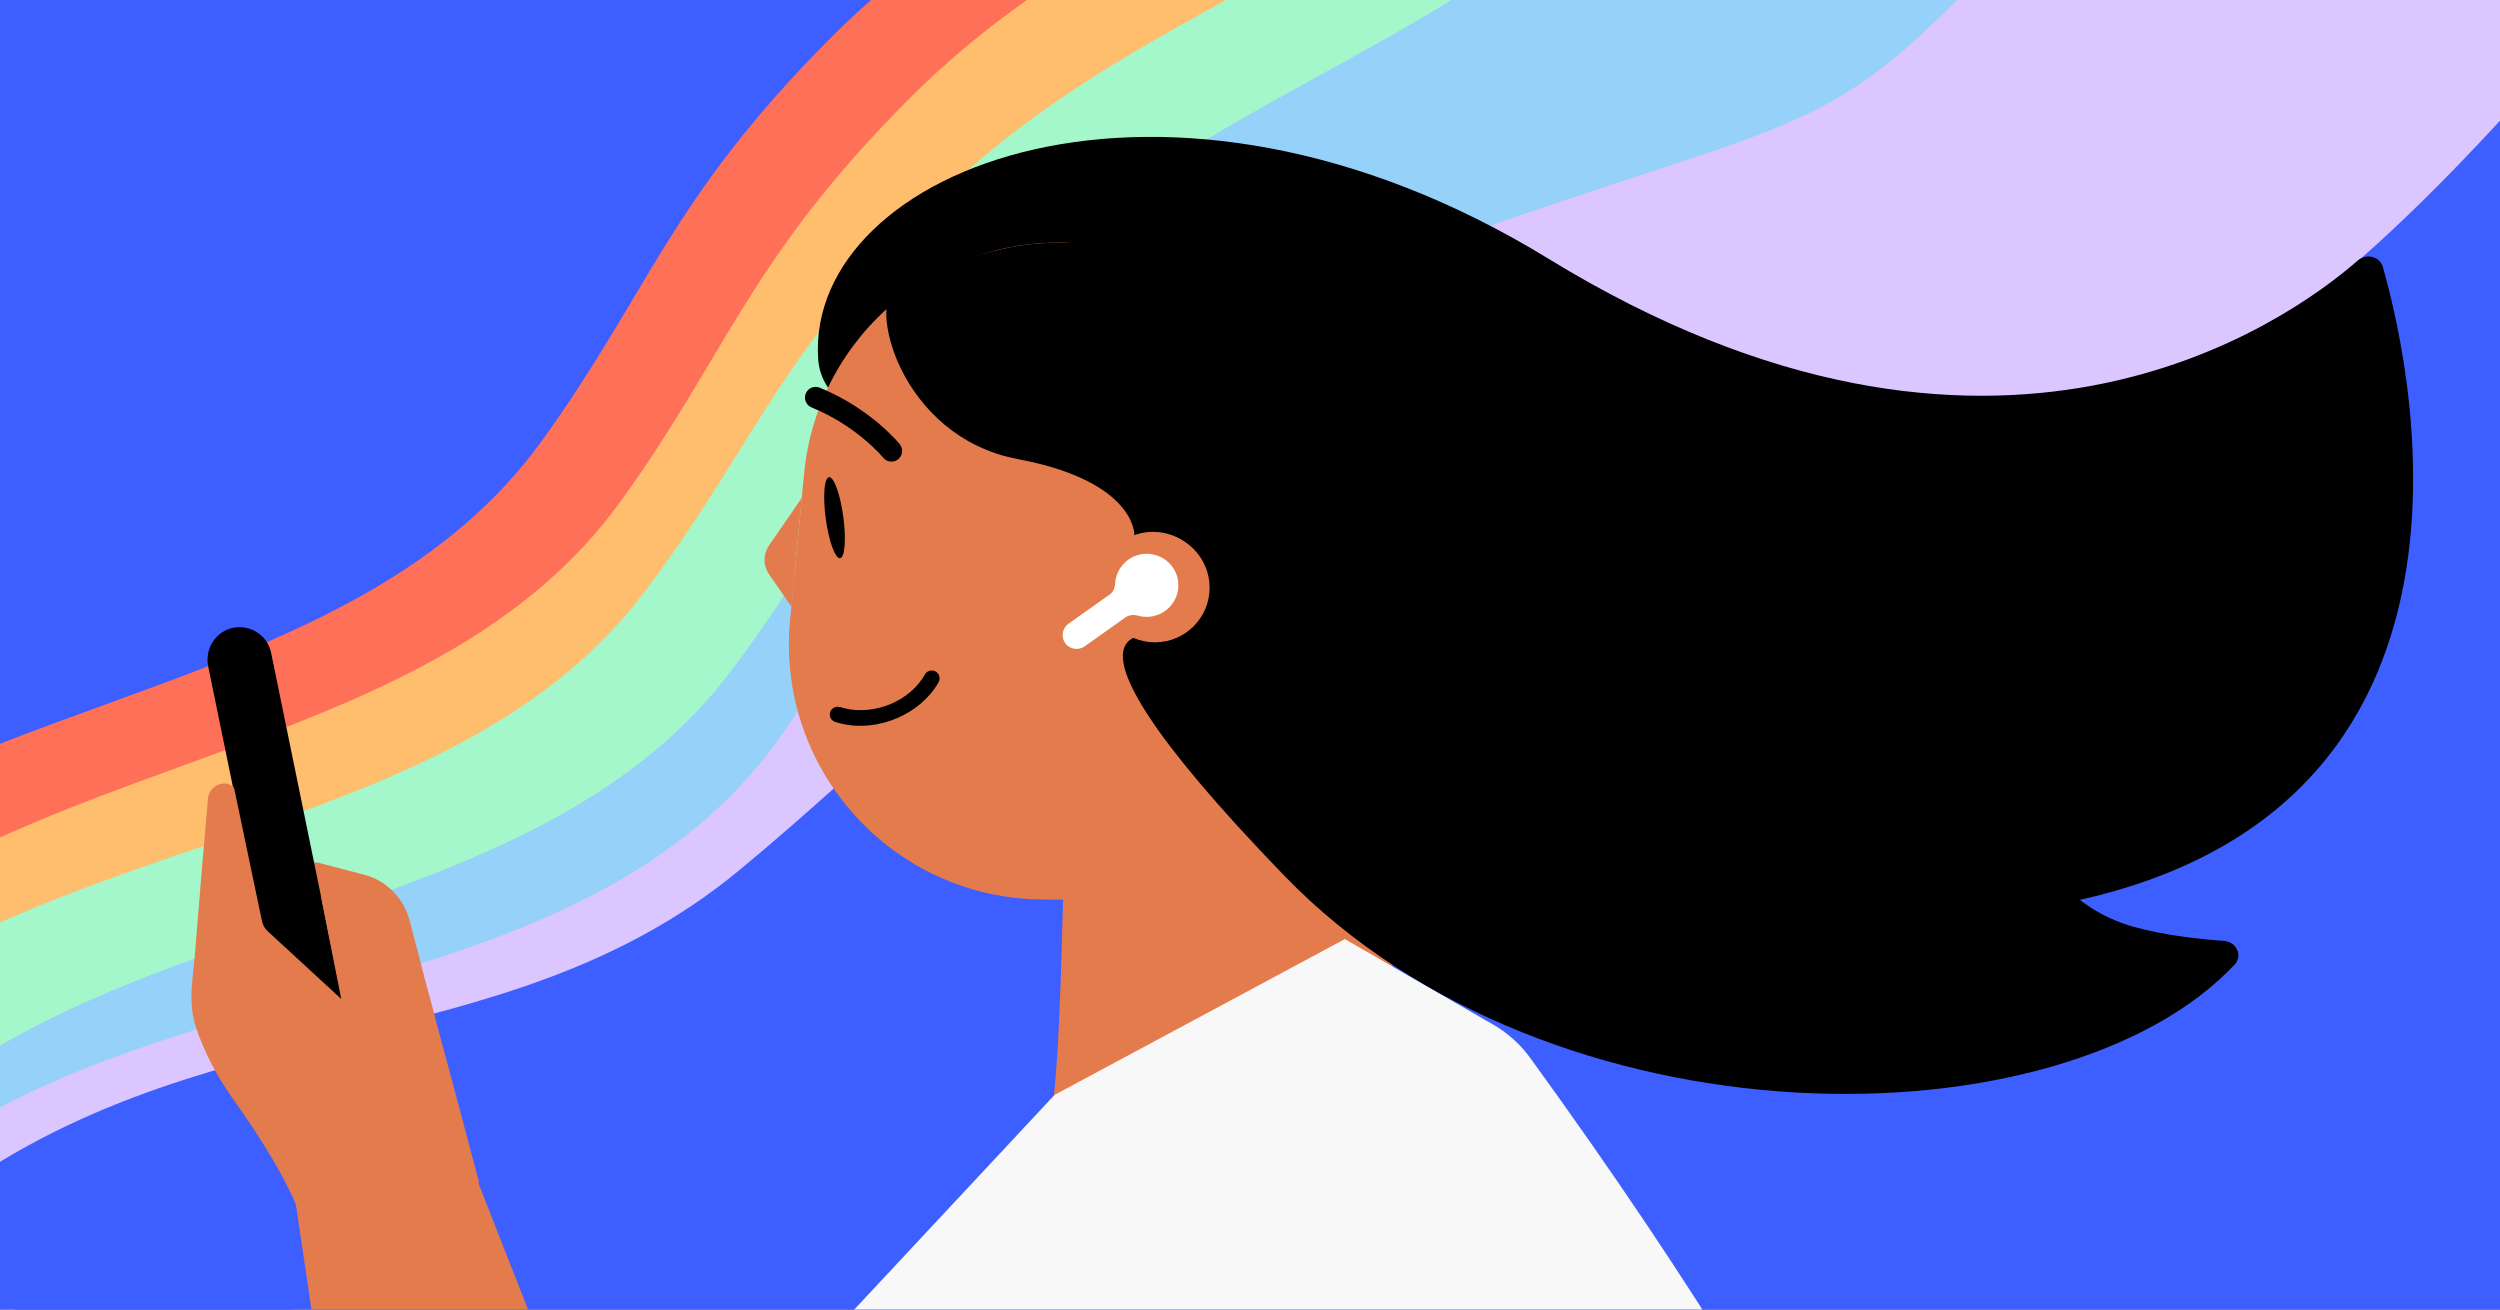 <svg fill="none" height="495" viewBox="0 0 945 495" width="945" xmlns="http://www.w3.org/2000/svg" xmlns:xlink="http://www.w3.org/1999/xlink"><rect x="0" y="0" width="945" height="495" fill="#333333" stroke="none"/><clipPath id="clip0_9422_12"><path d="M0 0H945V495H0Z"/></clipPath><g clip-path="url(#clip0_9422_12)"><path d="M0 0H945V495H0Z" fill="#3e5fff"/><path d="M-98.432 334.968C-210.103 427.472-315.733 606.144-315.733 606.144L85.472 428.326 1307.21-57.197 829.769-525.623C829.769-525.623 688.52-512.469 620.353-395.418 577.098-321.144 600.516-221.689 545.449-155.696 478.706-75.709 387.386-59.339 313.868 14.467 252.983 75.59 245.582 110.167 204.858 166.59 135.987 262.01-7.808 259.897-98.432 334.968Z" fill="#ff7059"/><path d="M-68.705 357.904C-180.375 450.408-286.005 629.08-286.005 629.08L58.411 433.645 1336.94-34.261 859.497-502.687C859.497-502.687 718.248-489.533 650.08-372.482 606.826-298.209 630.244-198.753 575.177-132.76 508.434-52.774 417.114-36.403 343.595 37.403 282.711 98.526 275.309 133.103 234.586 189.526 165.715 284.946 21.92 282.833-68.705 357.904Z" fill="#ffbd6e"/><path d="M-62.751 385.703C-176.257 475.945-285.456 652.458-285.456 652.458L11.717 438.975 1350.49 21.859 882.554-456.065C882.554-456.065 741.069-445.752 670.564-330.093 625.825-256.704 647.241-156.798 590.859-91.924 522.523-13.296 430.892 1.237 355.905 73.551 293.805 133.438 285.71 167.86 243.861 223.453 173.087 317.47 29.363 312.468-62.751 385.703Z" fill="#a3f7ca"/><path d="M-30.101 415.669C-143.607 505.911-252.806 682.424-252.806 682.424L87.588 415.589 1383.14 51.825 915.204-426.099C915.204-426.099 773.719-415.786 703.214-300.128 658.475-226.738 679.891-126.832 623.509-61.959 555.173 16.67 463.542 31.202 388.555 103.517 326.455 163.404 318.36 197.826 276.511 253.418 205.737 347.436 62.013 342.434-30.101 415.669Z" fill="#95d1f9"/><path d="M-28.182 435.933C-146.182 520.215-264.318 690.875-264.318 690.875L87.135 435.933 1401.91 145.295 959.187-356.076C959.187-356.076 817.359-353.057 740.995-241.18 692.54-170.19 804.502-67.165 744.856-5.279 672.564 69.73 672.708 35.087 405.983 145.738 326.296 178.796 331.028 236.31 286.374 289.675 210.855 379.927 67.579 367.535-28.182 435.933Z" fill="#dcc6ff"/><path d="M-27.453 458.26C-141.128 548.291-311.18 608.525-311.18 608.525L87.135 496.994 1426.88 378.051 1092.72-180.98C1089.1-191.126 1083.71-196.063 1083.71-196.063L1092.72-180.98C1099.96-160.724 1100.18-119.708 1036.49-55.773 975.826 5.117 890.525 126.977 806.94 149.196 706.262 175.959 537.613 142.914 447.793 195.684 373.408 239.385 332.881 284.884 279.191 329.147 188.389 404.004 73.417 378.371-27.453 458.26Z" fill="#3e5fff"/><path d="M570.294 192.401 486.325 160.155C486.325 160.155 312.675 188.178 309.261 135.62 304.594 63.763 440.285 8.916 585.266 97.769 753.529 200.89 863.812 122.343 891.276 98.454 894.475 95.671 899.56 96.885 900.724 100.963 912.702 142.958 951.86 321.73 758.529 344.814 655.259 357.145 570.294 192.401 570.294 192.401Z" fill="#000000"/><path d="M394.361 340.013 482.388 340.347 496.118 197.484C501.218 144.415 462.34 97.27 409.271 92.17 356.203 87.07 309.058 125.948 303.957 179.016L298.649 234.252C293.215 290.798 337.557 339.791 394.361 340.013Z" fill="#e47b4c"/><path d="M303.081 188.172 290.653 206.252C288.425 209.493 288.417 213.785 290.67 217.025L299.154 229.313" fill="#e47b4c"/><path d="M336.601 174.462C337.617 174.56 338.67 174.283 339.52 173.582 341.247 172.182 341.518 169.643 340.119 167.916 339.659 167.359 328.929 154.288 309.832 146.541 307.781 145.696 305.418 146.683 304.571 148.761 303.726 150.813 304.713 153.175 306.792 154.023 323.99 161.021 333.755 172.893 333.852 173.01 334.551 173.887 335.555 174.388 336.598 174.489L336.601 174.462Z" fill="#000000"/><path d="M519.663 337.43 437.113 309.514 402.103 337.43C401.311 342.526 401.296 397.738 397.006 425.175L466.404 401.51 537.417 358.197 519.663 337.43Z" fill="#e47b4c"/><path d="M339.3 107.61C351.305 101.565 372.996 94.636 386.273 92.726 386.465 92.691 386.682 92.684 386.874 92.649 388.221 92.4 390.477 92.239 391.84 92.1 392.003 92.089 392.166 92.078 392.356 92.069 394.043 91.934 395.724 91.853 397.43 91.801 397.727 91.802 398.05 91.806 398.349 91.781 399.756 91.754 401.157 91.781 402.558 91.808 403.096 91.832 403.609 91.828 404.147 91.852 405.733 91.924 407.316 92.022 408.894 92.174 409.028 92.186 409.135 92.197 409.268 92.21 409.67 92.248 410.071 92.287 410.47 92.352 411.54 92.455 412.634 92.587 413.698 92.743 414.71 92.894 415.692 93.07 416.7 93.248 417.099 93.313 417.524 93.381 417.923 93.446 419.143 93.671 420.361 93.923 421.576 94.202 421.683 94.213 421.787 94.249 421.892 94.287 468.346 105.014 500.828 148.764 496.142 197.526L488.402 278.065C469.17 276.217 452.637 263.695 445.648 245.692L428.811 202.339C428.811 202.339 429.637 182.011 384.763 173.551 339.889 165.092 327.295 113.654 339.3 107.61Z" fill="#000000"/><path d="M433.883 242.266C445.243 243.357 455.337 235.033 456.429 223.673 457.521 212.313 449.197 202.218 437.836 201.127 426.476 200.035 416.382 208.359 415.29 219.719 414.198 231.08 422.523 241.174 433.883 242.266Z" fill="#e47b4c"/><path d="M317.537 267.262C315.846 266.851 314.294 267.711 313.807 269.173 313.302 270.709 314.157 272.392 315.693 272.897 316.402 273.122 317.142 273.328 317.863 273.503 331.787 276.887 347.996 270.003 354.792 257.857 355.172 257.159 355.26 256.364 355.05 255.602 354.84 254.84 354.334 254.217 353.642 253.812 353.412 253.677 353.169 253.591 352.896 253.525 351.603 253.211 350.247 253.803 349.597 254.962 344.046 264.909 330.727 270.52 319.24 267.729 318.668 267.59 318.071 267.445 317.518 267.231L317.537 267.262Z" fill="#000000"/><path d="M317.549 210.998C319.372 210.749 319.912 203.693 318.755 195.238 317.599 186.784 315.183 180.132 313.36 180.381 311.536 180.631 310.996 187.687 312.153 196.142 313.309 204.596 315.725 211.248 317.549 210.998Z" fill="#000000"/><path d="M293.086 559.506C293.698 535.297 305.642 513.497 322.166 495.793L398.62 413.878 508.366 354.97 564.516 387.354C569.931 390.477 574.697 394.769 578.37 399.827 706.756 576.644 743.03 680.363 717.544 655.698 712.312 650.635 706.199 646.246 699.082 644.712V644.712C680.959 640.806 650.141 641.717 631.873 638.557 610.705 634.896 587.447 629.79 588.94 637.349L625.211 821.05C632.101 855.946 608.009 889.381 572.727 893.89L450.792 909.471C381.586 918.314 318.832 868.034 312.371 798.566L305.283 722.366C301.725 684.11 291.765 611.718 293.086 559.506Z" fill="#f8f8f8"/><path d="M442.987 241.274 477.778 231.235C477.778 231.235 322.826 70.783 424.562 94.068 526.297 117.352 543.148 189.941 645.514 199.952 675.168 202.852 681.97 230.277 681.431 256.742 680.872 284.145 697.416 311.646 724.484 315.957L771.838 323.498C771.838 323.498 781.289 343.355 806.708 350.391 818.225 353.579 831.601 355.017 840.761 355.662 845.346 355.986 847.851 361.25 844.703 364.599 779.757 433.704 586.659 435.647 485.457 331.005 380.295 222.268 442.987 241.274 442.987 241.274Z" fill="#000000"/><path d="M434.593 242.703C445.953 243.795 456.048 235.471 457.14 224.111 458.231 212.751 449.907 202.656 438.547 201.564 427.187 200.473 417.092 208.797 416 220.157 414.909 231.517 423.233 241.612 434.593 242.703Z" fill="#e47b4c"/><path d="M109.73 441.026 175.295 433.155 225.125 559.965 133.333 600.195 109.73 441.026Z" fill="#e47b4c"/><path d="M419.333 224.82 403.884 235.767C401.518 237.449 400.979 240.728 402.631 243.092 404.316 245.449 407.599 245.984 409.972 244.334L425.389 233.397C426.76 232.431 428.492 232.242 430.099 232.711 432.308 233.345 434.654 233.332 436.857 232.673 439.061 232.015 441.029 230.739 442.526 228.997 444.024 227.256 444.988 225.122 445.305 222.851 445.621 220.58 445.276 218.267 444.31 216.187 442.949 213.328 440.511 211.122 437.526 210.047 434.541 208.973 431.25 209.116 428.368 210.447 424.248 212.398 421.726 216.403 421.505 220.637 421.437 222.308 420.711 223.89 419.34 224.856" fill="#ffffff"/><path d="M164.336 384.395 154.848 347.949C152.588 339.504 146.029 332.748 137.535 330.608L120.57 326.169C115.387 324.808 111.891 331.325 115.788 334.951L136.032 366.524 164.336 384.395Z" fill="#e47b4c"/><path d="M131.386 448.526C137.936 447.243 142.176 440.779 140.893 434.229L102.493 246.804C101.21 240.254 94.746 236.014 88.196 237.297 81.646 238.581 77.405 245.045 78.666 251.759L117.089 439.019C118.372 445.569 124.671 449.787 131.386 448.526Z" fill="#000000"/><path d="M78.512 303C76.844 322.297 75.177 341.594 73.67 360.913 72.814 370.721 70.972 379.418 74.24 388.815 77.371 398.03 82.027 406.803 87.612 414.728 97.587 428.623 111.296 449.701 115.12 464.544L181.135 447.066 173.515 418.361 162.309 376.636 121.336 338.892 128.983 377.602 101.22 352.035C100.107 351.01 99.342 349.663 99.031 348.182L88.491 297.858C85.872 294.408 78.451 296.32 78.512 303Z" fill="#e47b4c"/></g></svg>